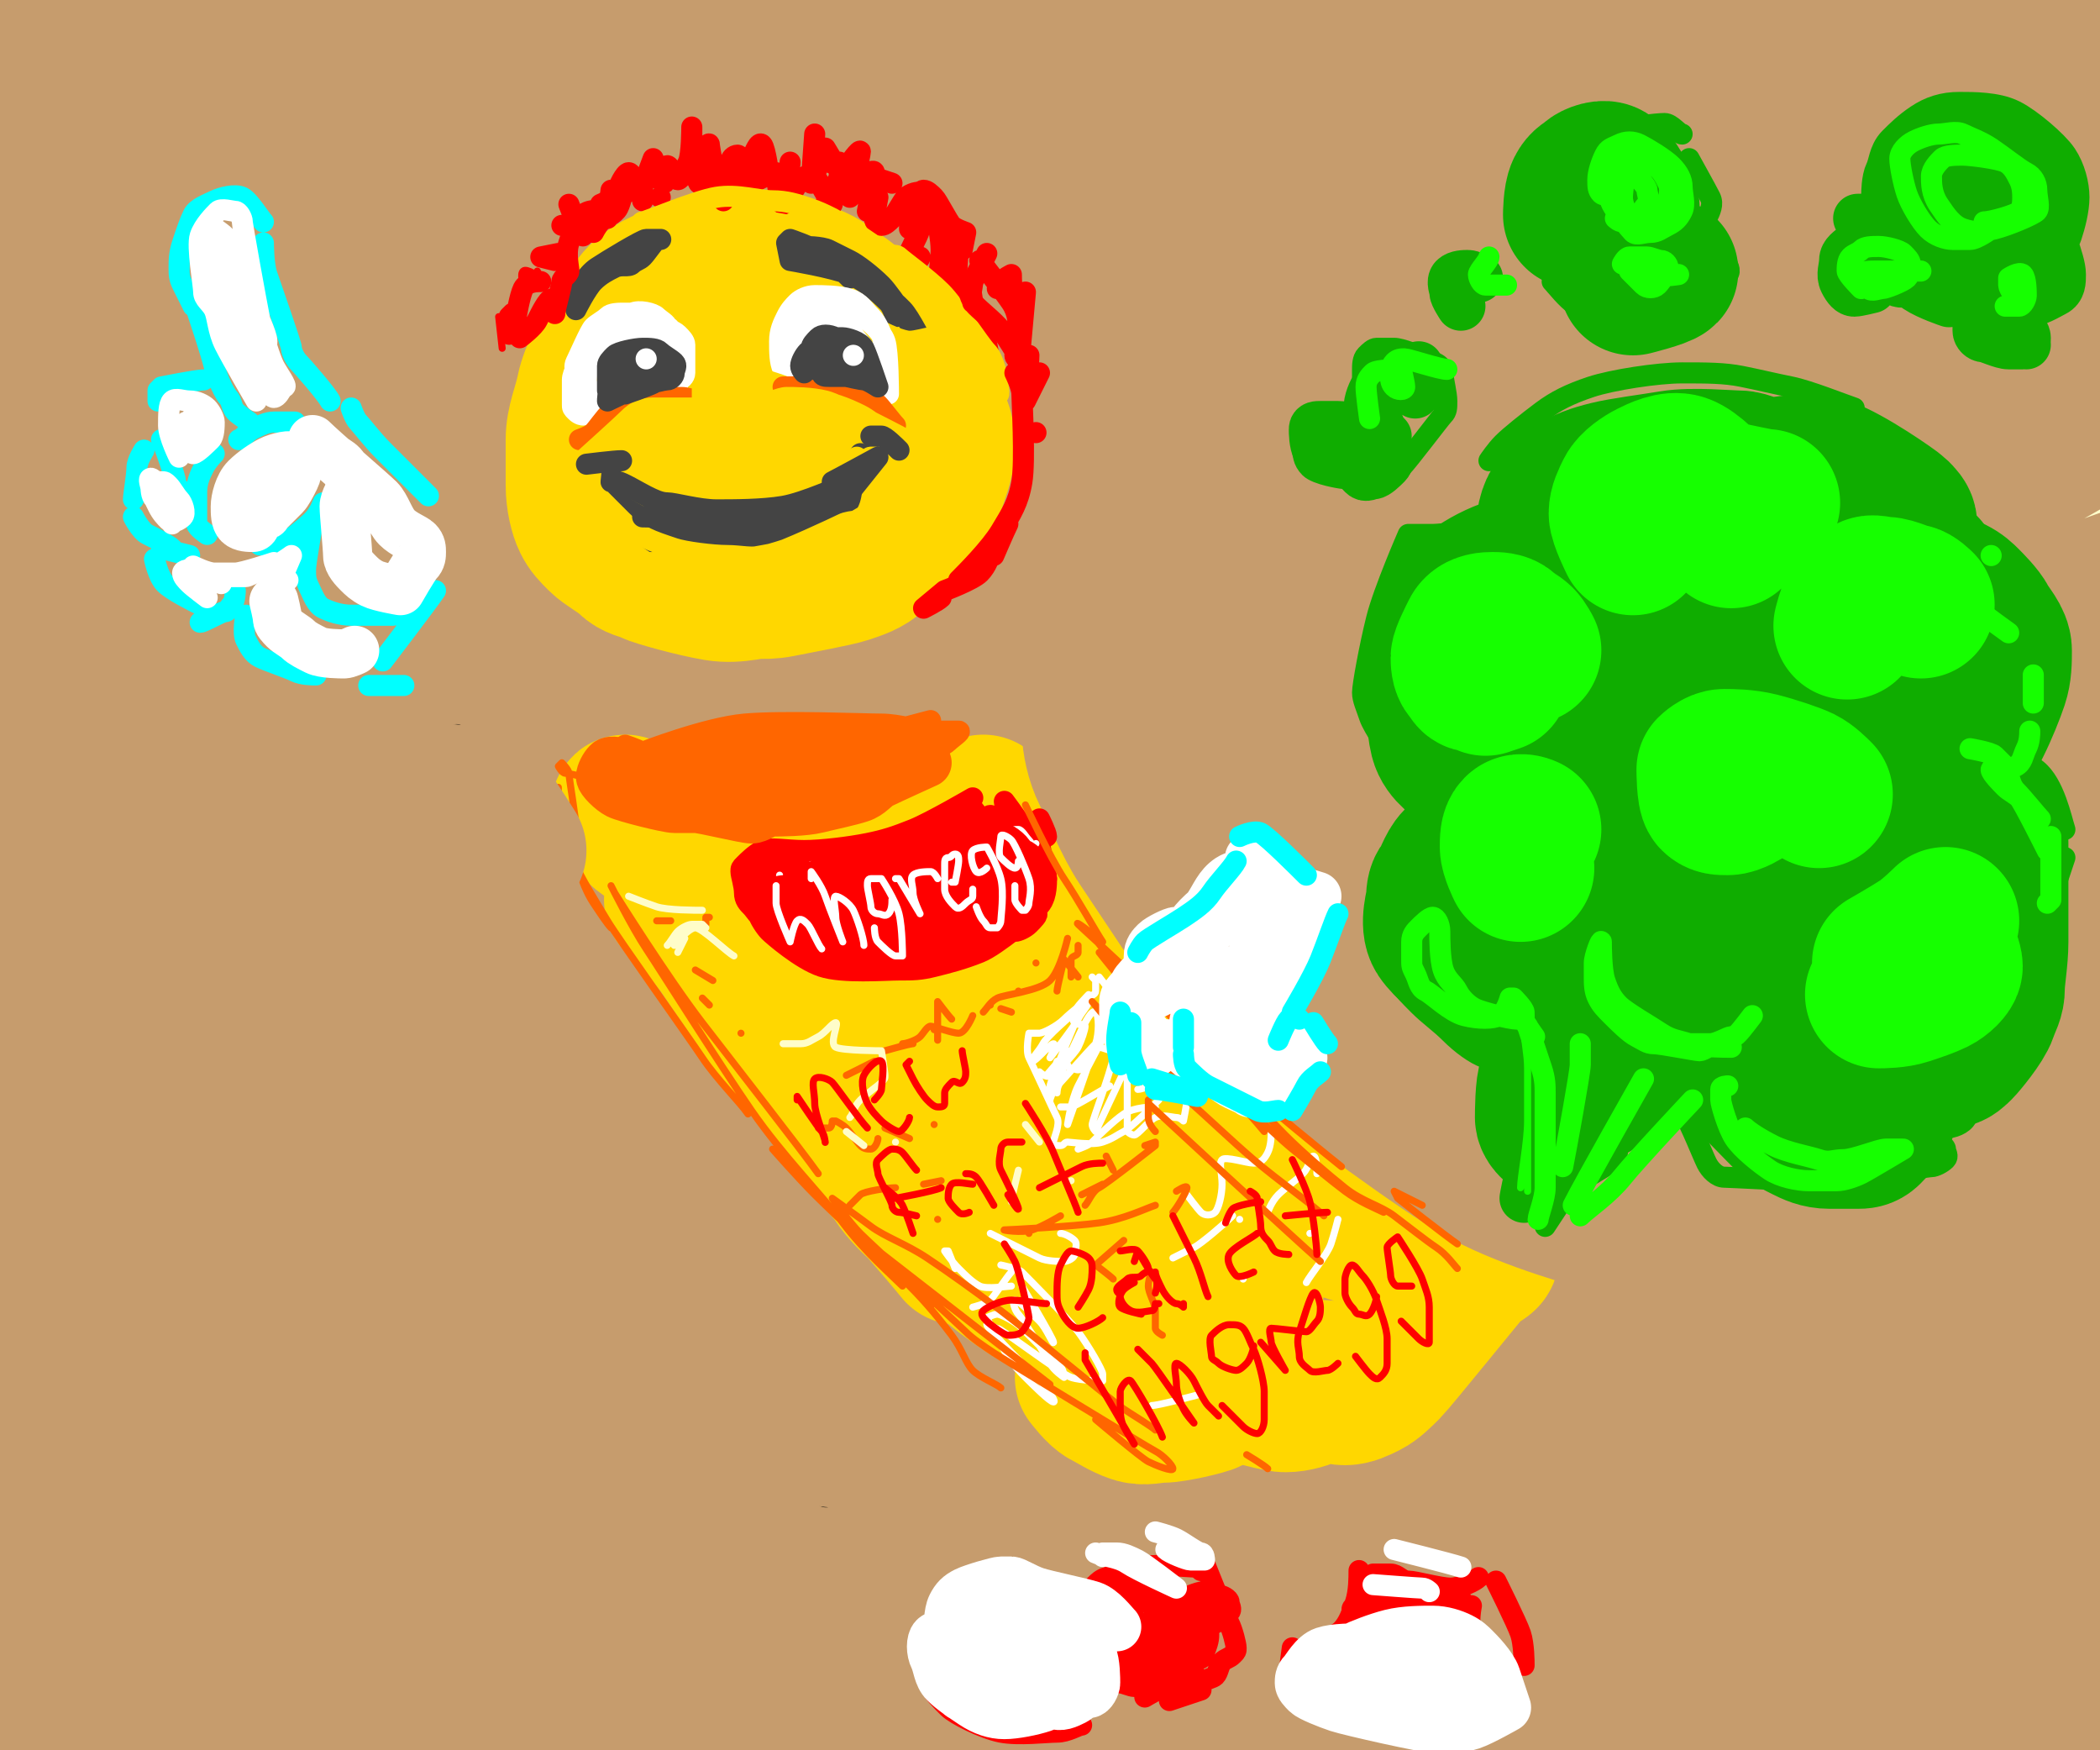 <!DOCTYPE svg PUBLIC "-//W3C//DTD SVG 1.1//EN" "http://www.w3.org/Graphics/SVG/1.1/DTD/svg11.dtd"><svg id="drawception" xmlns="http://www.w3.org/2000/svg" stroke-linejoin="round" stroke-linecap="round" data-time="0" width="600" height="500" viewBox="0 0 598 498"><rect width="100%" height="100%" fill="#fffdc9"/><path fill="none" stroke="#c69c6d" stroke-width="42" d="M263 300s-68 71 -68 71s41-46 61-66s37-36 60-56s50-43 77-64s54-40 84-61s97-64 97-64s-134 105 -193 152s-120 95 -160 128s-70 58 -98 83s-59 54 -72 66s-34 33 -34 33s50-49 79-77s59-58 97-91s83-73 130-109s97-73 150-107s162-95 169-99s26-9 26-9s-22 22 -36 33s-58 45 -85 65s-292 213 -337 246s-92 70 -128 98s-73 58 -90 72s-47 35 -47 35s-5-4 -4-5s24-30 40-48s45-50 77-81s68-68 116-105s176-129 232-165s113-65 146-82s87-40 87-40s8 6 8 6s-41 31 -62 45s-135 86 -196 125s-113 74 -167 111s-101 71 -155 111s-168 131 -168 131s3-14 7-18s41-47 69-77s73-78 122-123s111-99 171-145s129-94 189-132s169-95 169-95s0 11 -3 14s-44 39 -69 57s-138 96 -200 139s-115 78 -171 117s-106 76 -163 120s-179 147 -179 147s-3-9 -1-12s55-78 91-121s77-88 128-136s118-106 177-153s132-97 180-127s125-63 125-63s-11 19 -19 26s-48 38 -74 57s-144 102 -207 148s-115 84 -170 126s-114 90 -159 126s-96 79 -113 92s-49 35 -49 35s1-14 4-19s53-81 87-123s72-83 120-129s109-99 166-144s122-90 174-123s141-76 141-76s-5 17 -10 23s-46 43 -69 62s-172 131 -263 204s-277 227 -283 232s-25 12 -25 12s24-56 46-90s49-71 86-113s86-91 135-136s113-95 161-132s115-79 129-88s43-24 43-24s-47 31 -79 53s-72 51 -115 82s-96 72 -141 106s-89 71 -129 100s-109 75 -109 75s-8-9 -6-13s21-34 38-54s46-53 79-85s68-65 121-105s173-120 196-135s68-39 71-40s10-2 10-2s-206 141 -262 180s-129 91 -144 101s-46 28 -46 28s-3-7 -2-9s38-51 60-76s45-48 72-72s60-50 88-72s57-43 80-59s56-37 56-37s-36 25 -59 41s-52 38 -79 58s-197 153 -205 159s-30 19 -30 19s4-10 7-14s27-33 43-48s87-77 125-107s71-50 102-71s69-43 86-52s46-21 46-21s3 7 1 9s-48 42 -76 64s-59 46 -91 71s-68 56 -98 81s-59 51 -81 72s-53 52 -53 52s12-7 16-10s99-77 142-109s76-55 116-81s84-53 124-77s119-67 119-67s-156 87 -204 115s-70 41 -118 72s-163 108 -169 112s-21 12 -21 12s22-20 36-31s46-36 75-57s65-44 102-66s76-45 120-65s132-54 142-57s36 0 36 0s-5 20 -11 27s-33 33 -58 54s-61 48 -99 78s-150 115 -185 142s-81 62 -93 71s-36 26 -36 26s54-46 88-72s126-94 179-131s97-62 142-89s90-51 130-71s110-48 112-49s7 1 6 2s-35 23 -56 36s-73 44 -117 72s-88 55 -149 96s-186 130 -219 154s-79 61 -91 71s-35 29 -35 29s83-67 123-98s74-58 118-89s98-68 145-97s102-60 136-78s81-37 87-39s21-4 21-4s-49 36 -83 59s-76 47 -123 77s-104 67 -156 102s-102 70 -153 109s-141 117 -151 126s-32 30 -32 30s13-8 18-12s43-37 66-56s128-108 189-153s119-82 176-116s127-70 166-89s96-38 102-39s19 9 19 9s-54 49 -91 76s-83 55 -133 89s-111 75 -165 114s-110 82 -157 121s-125 113 -127 115s-3 10 -3 10s39-29 62-48s72-60 118-95s94-73 161-116s235-143 283-169s120-54 137-60s52-11 52-11s-18 23 -27 29s-292 190 -363 238s-130 91 -183 130s-109 84 -133 103s-64 51 -64 51s64-59 105-92s87-70 139-107s106-75 174-113s213-107 235-116s72-17 72-17s3 17 -1 22s-40 33 -68 53s-78 51 -125 83s-184 125 -240 165s-106 82 -136 107s-72 61 -76 64s-14 10 -14 10s57-57 96-91s86-72 140-111s123-85 183-122s132-75 178-98s111-47 117-49s20 10 20 10s-51 35 -85 56s-94 55 -149 89s-111 67 -179 113s-198 141 -226 161s-75 60 -79 63s-16 10 -16 10s25-33 41-51s58-68 96-102s181-154 243-199s130-81 164-99s95-37 95-37s16 13 16 13s-61 55 -101 84s-87 58 -136 92s-108 74 -159 112s-128 102 -145 116s-40 36 -48 43M435 319s-13 15 -20 22s-14 11 -22 19s-16 16 -27 27s-42 46 -42 46s11-8 16-12s34-30 57-48s55-43 80-60s49-31 69-42s54-25 54-25s-4 7 -7 9s-29 24 -43 34s-110 80 -155 112s-101 72 -114 80s-42 18 -42 18s-6-17 -3-24s19-38 35-57s71-72 100-98s54-42 77-59s51-34 61-40s30-14 30-14s-3 10 -6 13s-42 43 -69 70s-108 103 -127 121s-43 40 -55 51s-32 26 -32 26s2-17 6-24s27-42 47-67s49-56 75-80s53-46 79-63s78-39 78-39s12 10 12 10s-12 23 -22 36s-29 35 -49 57s-68 76 -86 95s-39 40 -49 49s-27 23 -27 23s-1-11 1-16s17-37 31-56s66-83 91-108s51-43 68-55s42-22 47-24s17 6 17 6s-13 35 -25 53s-28 35 -44 54s-35 41 -51 59s-34 39 -47 52s-33 30 -33 30s-8-11 -6-16s15-33 28-55s33-52 52-76s42-50 62-68s60-37 60-37s7 15 6 23s-9 33 -18 53s-21 44 -33 67s-23 45 -38 69s-45 70 -49 75s-18 13 -18 13s-4-21 -2-32s7-48 19-75s56-109 70-131s42-46 49-52s26-9 26-9s3 16 1 24s-10 33 -17 48s-64 140 -70 153s-18 35 -22 41s-12 15 -12 15s4-30 9-49s16-56 28-85s29-64 44-89s39-52 46-59s27-12 27-12s6 19 4 26s-36 138 -43 163s-14 50 -20 69s-15 40 -17 44s-7 12 -7 12s5-23 8-37s12-49 21-76s18-58 31-86s47-83 47-83s9 7 9 11s-5 33 -9 54s-11 51 -17 75s-11 46 -17 68s-19 57 -21 63s-9 17 -9 17s-4 1 -4 0s0-46 4-72s11-62 18-86s21-51 24-57s16-12 16-12s2 19 1 32s-3 32 -9 54s-19 62 -24 77s-11 27 -17 38s-12 21 -17 26s-17 9 -17 9s-15-19 -18-35s-2-39 1-60s11-48 19-68s21-39 30-51s24-24 28-26s14 4 14 4s-7 15 -14 24s-17 22 -28 34s-21 24 -36 39s-50 48 -64 60s-31 23 -39 28s-22 10 -22 10s-2-7 -1-9s13-17 22-25s46-39 68-56s42-30 63-44s46-31 63-41s39-21 42-23s12-2 12-2s-63 41 -90 58s-43 26 -74 44s-94 55 -113 65s-44 23 -52 27s-23 8 -23 8s0-8 2-10s18-19 29-27s58-45 85-64s51-32 75-47s53-31 71-40s42-20 45-21s11 1 11 1s-63 43 -95 64s-282 177 -282 177s-1-2 0-3s20-19 32-29s43-36 71-56s104-73 137-95s58-38 84-54s71-42 71-42s-25 6 -39 12s-44 18 -73 31s-64 29 -100 46s-69 32 -114 55s-129 69 -153 82s-57 32 -66 37s-27 12 -27 12s7-9 11-13s31-28 52-45s57-47 94-71s142-91 199-124s100-53 145-74s87-39 125-54s101-34 104-35s10 0 10 0s-31 16 -45 22s-155 67 -230 101s-167 78 -221 106s-93 51 -132 74s-75 49 -102 67s-58 40 -65 45s-23 11 -23 11s26-31 42-49s54-60 92-95s85-76 134-114s98-76 159-116s187-113 209-125s71-29 71-29s7 11 7 11s-31 28 -52 42s-75 46 -111 66s-358 201 -402 226s-100 60 -130 77s-78 42 -78 42s-16-12 -16-12s28-38 49-62s55-61 92-98s85-82 130-123s95-82 142-120s136-102 140-105s16-10 16-10s-25 20 -40 30s-57 38 -91 60s-122 78 -194 125s-221 146 -239 158s-56 33 -59 35s-12 1 -12 1s40-47 66-74s58-56 93-87s72-63 115-96s132-95 142-102s36-19 36-19s-5 10 -8 13s-33 29 -49 42s-129 97 -181 135s-115 82 -131 92s-46 27 -48 28s-9-2 -9-2s17-26 30-40s39-44 67-70s100-90 129-114s59-46 77-59s43-29 47-31s12-6 12-6s-26 25 -40 36s-107 80 -137 102s-51 37 -78 55s-79 52 -85 55s-20 9 -20 9s7-10 11-14s24-22 42-37s39-35 66-55s98-71 122-87s55-34 66-40s32-16 32-16s1 7 -1 8s-33 27 -52 41s-108 77 -130 92s-47 33 -60 41s-34 20 -34 20s-1-6 0-8s18-18 32-30s33-27 52-41s37-29 60-43s70-40 76-43s20-6 20-6s-1 10 -4 14s-15 21 -24 32s-43 48 -61 67s-32 34 -46 48s-29 32 -35 39s-14 19 -14 19s7 0 9-1s41-23 61-34s40-21 62-31s48-21 73-29s49-17 77-21s79-5 90-3s22 11 25 22s1 26 -4 42s-16 37 -30 58s-32 46 -52 70s-123 148 -128 154s-17 23 -17 23s9 1 12 0s54-24 83-38s57-30 89-45s71-34 103-46s69-24 88-28s51-3 51-3s9 21 9 21s-37 45 -59 66s-47 40 -72 59s-52 40 -77 56s-72 43 -72 43s-7-10 -7-10s13-23 24-36s34-34 54-51s46-35 67-49s46-28 60-34s39-9 39-9s-5 12 -10 18s-20 19 -33 31s-47 41 -62 53s-38 29 -38 29s3-4 5-6s15-14 24-21s20-15 28-19s21-7 21-7s2 2 2 3s-3 7 -6 11s-7 8 -12 12s-15 10 -15 10s1 1 1 1s5 0 8-2s8-6 13-10s19-17 19-17s-17 23 -21 28"></path><path fill="none" stroke="#ffd700" stroke-width="42" d="M173 117s-1-4 0-6s2-7 4-11s4-7 6-10s4-5 6-7s6-3 9-3s17-1 22 0s8 4 12 6s7 5 10 7s7 5 9 8s4 6 6 9s4 8 5 11s1 6 1 9s0 5 -1 8s-2 6 -3 8s-2 4 -4 6s-4 4 -6 6s-5 3 -8 4s-14 3 -19 4s-9 0 -12 0s-4-1 -7-2s-8-2 -13-6s-11-13 -14-16s-5-7 -6-9s-2-3 -2-6s-1-6 0-10s4-16 6-20s4-6 6-9s3-4 6-6s7-3 12-4s16-2 21-2s9 2 12 3s5 3 8 5s5 4 8 7s10 12 12 15s4 6 5 8s2 5 3 7s1 4 1 7s-2 8 -3 11s-3 5 -5 7s-4 4 -7 6s-21 11 -24 12s-6 2 -10 2s-9 2 -15 1s-17-4 -19-5s-4-1 -6-3s-6-4 -8-6s-3-3 -4-5s-2-6 -2-10s0-8 0-13s2-9 3-14s5-12 6-14s2-3 4-5s4-4 8-6s9-4 14-5s12-3 17-3s9 2 13 5s9 8 12 12s5 7 7 11s4 10 5 13s1 5 1 8s-2 11 -3 14s-2 4 -4 6s-5 4 -8 5s-8 3 -12 3s-8 0 -13-1s-13-6 -15-7s-4-3 -6-5s-2-3 -3-6s-2-6 -1-9s4-13 5-15s3-3 5-5s5-3 8-4s7-2 9 0s9 13 10 16s1 7 1 9s0 4 -1 5s-2 2 -3 3s-3 2 -5 2s-6-2 -9-4s-5-7 -6-8M199 243s-5-1 -8-2s-7-3 -9-5s-5-6 -4-6s9 4 13 6s12 3 14 4M199 237s2 0 3 0s9 4 14 5s12 1 19 1s32-1 36-2s10-4 12-5M280 230 l5 5M193 256s9 9 13 15s9 13 13 19s8 9 13 15s9 14 16 22s21 24 25 29M310 392s3 4 5 5s5 3 8 4s5 0 8 0s12-2 14-3M296 244s6 14 11 23s18 25 21 29s4 8 7 12s7 10 11 14s6 7 11 11s13 9 18 12s9 5 15 6s18 1 19 1s3-2 3-3M416 350s3 1 4 2s3 4 3 5s-3 2 -4 3s-22 27 -24 29s-4 4 -6 5s-4 2 -6 2s-4-1 -5-1M377 391s-1 4 -3 5s-5 2 -8 2s-16-4 -19-5M286 336s-7 0 -10-2s-7-4 -10-8s-6-10 -8-17s-4-26 -4-29s0-8 0-9s0-2 1-2s4 2 6 3s11 11 16 15s62 48 66 52s9 12 11 16s2 12 2 12s-11 5 -18 5s-14-1 -21-3s-15-3 -22-6s-15-7 -21-11s-12-8 -17-14s-9-18 -10-20s0-5 1-7s3-3 6-4s9-3 14-3s25 3 35 7s16 10 23 15s13 12 17 17s6 11 7 15s2 9 0 12s-7 7 -12 8s-12 2 -19 1s-15-5 -22-9s-15-10 -21-16s-13-13 -17-22s-8-25 -9-30s2-11 3-15s3-8 6-10s7-4 10-3s16 7 23 12s13 13 18 19s11 13 15 19s7 12 7 16s-4 11 -4 11s-8 2 -13 1s-13-4 -19-8s-12-8 -18-14s-11-12 -15-20s-9-24 -10-27s0-9 0-10s2-3 3-3s7-1 9 0s22 17 31 24s15 14 21 20s11 12 13 15s5 9 5 9s-5 3 -7 3s-5 1 -7 0s-22-8 -31-12s-14-9 -20-14s-12-9 -18-16s-14-22 -15-25s-2-10 -2-10s4 1 5 2s28 23 29 24s3 3 3 4s-1 2 -2 2s-6 0 -9-2s-14-12 -16-14s-3-7 -3-7s5 6 6 7"></path><path fill="none" stroke="#c69c6d" stroke-width="42" d="M313 199s-1 1 -1 2s0 4 0 7s1 8 3 12s6 14 10 20s10 15 12 18s5 4 7 7s8 11 12 16s8 9 11 12s7 7 10 9s33 25 46 32s32 12 35 13s8 2 10 2s7 0 6 0s-13-2 -18-3s-8-3 -12-5s-10-4 -14-7s-11-7 -12-8s-2-2 -3-3s0-2 0-3"></path><path fill="none" stroke="#ffd700" stroke-width="42" d="M185 233s14 6 23 8s23 2 30 2s13-2 18-4s11-4 13-5s5-3 5-3s-3 3 -5 5s-6 4 -9 5s-26 5 -29 6s-7 0 -10 0s-7 2 -8 2"></path><path fill="none" stroke="#f00" stroke-width="6" d="M277 227 l0.01 0.01M277 227s-12 7 -17 9s-8 3 -13 4s-13 2 -18 2s-10-1 -12 0s-4 3 -5 4s-1 1 -1 2s1 4 1 6s1 3 2 4s2 3 4 4s5 4 8 5s13 3 18 3s8 1 13 0s14-2 19-3s12-5 12-5s0-2 0-3M217 258s-1-9 -1-9s4 10 4 10s-3-6 -3-7s0-3 1-3s2 3 3 5s3 9 3 9s-3-8 -3-10s-1-5 0-5s3 5 4 7s2 7 2 7s-2-3 -3-6s-2-9 -2-9s6 15 6 15s-5-4 -6-7s-1-8 -1-8s8 10 10 12s4 7 4 7s-3-2 -4-3s-6-14 -6-14s12 19 12 19s-4-5 -5-7s-2-4 -3-7s-2-9 -2-9s4 4 6 6s3 3 4 6s4 10 4 10s-8-11 -9-13s-2-4 -2-5s0-3 0-3s4 5 7 8s10 15 10 15s-2-1 -2-2s-12-25 -12-25s4 4 5 6s11 18 12 19s3 4 3 3s-13-25 -13-25s18 23 18 23s-13-22 -13-22s15 19 15 19s-11-17 -11-17s12 16 12 16s-8-15 -9-16s-1-6 0-5s6 8 8 11s5 9 5 9s-8-12 -9-14s-3-8 -2-7s15 21 15 21s-3-5 -5-8s-5-14 -5-14s7 9 9 12s5 9 5 9s-4-5 -6-9s-4-15 -4-15s5 7 7 11s5 14 5 14s-9-25 -9-25s13 23 13 23s-3-9 -4-13s-2-12 -2-12s3 4 4 7s5 18 5 18s-3-7 -4-12s-3-17 -3-17s5 10 7 15s5 18 5 18s-4-10 -6-16s-4-19 -4-19s4 5 6 8s4 10 5 12s1 6 1 5s-7-17 -7-18s-1-5 0-5s3 5 5 9s7 19 7 19s-5-17 -6-21s-2-11 -2-11s3 4 5 7s7 15 7 15s-2-9 -2-11s0-6 0-6s2 4 2 5M288 259s6-3 7-3s2-2 2-2M217 246s-1 0 -1 0s-1 1 -1 2s0 5 0 7s1 3 2 5s3 5 5 7s4 3 6 4s3 1 5 1s15 0 17 0s4-1 7-1s7 2 10 1s21-7 22-7s3-1 4-2s3-3 2-3s-11 9 -16 11s-9 3 -13 4s-6 1 -10 1s-16 1 -22-1s-14-9 -15-10s-3-4 -3-5s1-3 2-3s11 1 16 0s12-2 17-3s8-2 11-4s9-5 10-5s1-1 2-2s3-1 4-1s4 1 3 1s-9-2 -11-3"></path><path fill="none" stroke="#fff" stroke-width="2" d="M222 250 l0.01 0.01M222 250s0-1 0-1s0 6 1 8s3 6 3 7s0 5 0 4s0-7 0-9s2-4 2-4s2 0 2 1s4 8 5 10M231 246s2 0 2 1s3 7 4 10s1 7 1 7s1-6 1-8s2-4 2-4s2 0 2 1s1 2 2 4s2 6 2 7M252 260s0 2 1 3s2 2 3 3s3 2 3 1s0-11 0-13s-2-5 -3-6s-2-3 -3-3s-2 0 -3 1s-2 4 -1 6s4 4 5 4s2 0 3 0s1-2 1-2M260 250s2 1 3 2s4 8 4 8s-3-6 -3-8s-1-4 0-5s5 2 6 2M276 252s1 0 1 0s1-1 1-2s1-4 1-5s0-2 -1-2s-2 1 -3 2s-1 4 -1 6s2 6 3 7s3 1 4 1s1-2 1-2M287 256s3 5 3 5s2 0 2-1s1-4 0-7s-2-7 -3-9s-2-3 -3-4s-2-1 -3 0s-1 3 -1 4s0 2 1 2s2 1 3 1s3-2 4-3M292 248s5 7 5 7s1-2 1-3s0-4 -1-6s-3-6 -4-7s-2-3 -3-3s-3 0 -3 1s1 2 2 3s3 2 4 2s2-2 2-2"></path><path fill="none" stroke="#ff6600" stroke-width="2" d="M267 296s0-11 0-11s3 4 4 5M282 286 l0.01 0.01M290 282 l0.01 0.01M295 274 l0.01 0.01M303 273 l4 5M303 273s-2 8 -2 9M288 288 l0.01 0.01M288 288 l-3-1M266 293 l0.01 0.01M305 278s0-4 0-5s2-1 2-2s0-2 0-2M304 267s-2 9 -5 12s-13 4 -15 5s-3 3 -4 4M277 289s-2 5 -4 5s-7-2 -8-2s-2 2 -3 3s-4 2 -5 2M233 321s2 0 3 0s1-2 1-2s1 0 1 0s2 1 3 2s3 4 4 5s2 1 3 1s2-2 2-3M252 321 l7 3M266 320 l0.01 0.01M242 343s2-2 3-3s8-2 10-2M263 337 l5-1"></path><path fill="none" stroke="#fff" stroke-width="2" d="M311 278s1 1 1 1s0 2 0 3s-1 1 -2 2s-5 4 -7 6s-6 4 -7 4s-2 0 -3 0M293 294s-1 5 0 7s7 15 8 17s-1 6 -1 7s1 1 2 1s1-1 2-1s7 1 10 0s4-2 6-3s8-7 10-9M296 305s2 2 3 1s2-4 2-4s1 0 2 0s1 2 2 2s2 1 3 0s1-3 2-4s2-2 3-2s5 2 6 1s2-3 2-4M302 315s2 0 3 0s9-5 11-6M307 327s3-1 4-2s6-6 9-8s8-2 9-2M308 293 l0.01 0.01M317 288s-2 6 -5 9s-9 10 -10 11s-1 3 -1 3M304 299s-6 7 -6 7s2 0 2 0s6-6 7-8s2-5 2-6s-2 0 -3-1s0-2 0-3s4-5 4-5s0 1 0 2s-2 3 -3 5s-8 11 -8 11s2-4 1-4s-5 5 -6 5s2-3 3-5s8-8 8-8s2 0 2 0s-8 19 -8 20s0 5 0 4s8-18 9-20s3-6 4-5s1 6 0 9s-8 23 -8 23s1-7 3-11s11-21 11-21s0 8 -1 13s-6 18 -6 19s1 2 1 2s8-17 8-17s1 1 1 2s0 15 0 15s1 1 2 1s4-4 6-5s5 0 6 0s2 1 2 1s1-5 1-6M337 305s-3-1 -4-2s-1-5 -2-7s-3-4 -3-4s2 3 2 3s0-2 0-3s-1-3 -2-4s-4-5 -5-5s0 3 0 3M313 278s19 24 19 25s2 2 2 2s0-2 0-3s-5-9 -5-9s13 15 13 15s-15-5 -15-5s-1 1 -1 1s2 3 2 4s-3 2 -4 2M277 372s4-1 5-2s5-7 6-8M285 360s5 1 6 2s13 13 16 17s7 11 7 12s0 2 0 2s-6 0 -9-1s-20-14 -21-14s-3-2 -3-1s13 14 15 16s5 6 4 6s-6-5 -8-7s-3-3 -5-6s-6-11 -6-11s2-1 3-1s5 2 7 4s10 10 11 11s1 3 1 3s-3-2 -4-4s-8-13 -9-14s-2-4 -1-4s5 4 7 6s4 7 4 6s-9-16 -9-16s4 8 5 10"></path><path fill="none" stroke="#ff6600" stroke-width="2" d="M191 211s35 0 36 0s3-1 5-1s7 2 10 2s4-1 7-1s10 2 10 2s2 3 1 3s-27 6 -29 6s-5 0 -8 0s-7 2 -10 2s-7-2 -10-2s-8 0 -10 0s-5-2 -5-3s4-2 5-2s3 0 3 0"></path><path fill="none" stroke="#ff6600" stroke-width="6" d="M178 212s3 1 5 2s4 4 7 5s27 6 31 6s8-1 12-2s28-7 30-8s6-3 7-4s4-3 3-3s-5 0 -8 0s-9-2 -14-2s-28-1 -39 0s-29 8 -29 8s8 2 12 2s22 0 26 0s7 1 11 1s7 0 11-1s7-1 11-3s11-8 11-8s-30 8 -35 9s-10 2 -14 2s-8 0 -11 0s-7-2 -7-2s0-2 1-2s4-2 7-2s7-1 11-1s17-1 22 0s13 4 13 4s-2 3 -3 3s-17 2 -22 3s-7 1 -12 1s-16-1 -16-1s0-3 1-3s12 0 19 1s21 4 21 4s1 3 0 3s-19-1 -23-1s-8-2 -10-2s-3-1 -4-2s-5-4 -4-4s8 1 10 1s4 1 5 2s0 4 -1 4s-8-1 -11-1s-5-1 -7-2s-5-4 -6-4s-2-2 -1-2s20 4 20 4s-5 1 -8 1s-7 0 -9-1s-5-3 -5-3s1-1 2-1s14 0 16 0s4 1 5 1"></path><path fill="none" stroke="#ff6600" stroke-width="14" d="M177 217s-3-1 -4 0s-2 3 -2 4s3 4 5 5s14 4 16 4s4 0 6 0s14 3 16 3s4-2 6-2s9 0 13-1s9-2 12-3s4-3 6-4s13-6 13-6s-2-1 -3-1s-3 2 -6 3s-6 2 -10 3s-12 0 -18 1s-12 4 -19 5s-20 0 -22 0s-5-1 -6-2s-1-3 -1-4s1-2 2-2s8-3 12-3s27 0 32 0"></path><path fill="none" stroke="#f00" stroke-width="14" d="M235 266s-4-1 -5-1s-2-1 -2-2s-1-6 0-7s3-2 4-2s9-2 12-1s9 6 9 6s-1 3 -2 3s-11 2 -16 2s-11-3 -11-3s-2-5 -1-5s42-4 42-4s-3 2 -4 3s-20 6 -22 7s-5 0 -7 0s-4-1 -5-2s0-4 1-6s5-2 8-3s8-2 13-2s20 2 20 2s1 2 1 3s0 2 -1 2s-8 3 -11 3s-5 0 -8 0s-10-2 -10-2s0-2 1-3s7-3 11-5s20-6 21-6s3 0 4 0s2 1 2 2s-1 3 -3 5s-4 3 -6 5s-5 4 -7 5s-5 2 -7 2s-5-1 -6-2s-1-3 0-5s3-4 5-6s9-6 12-7s5-2 8-2s6-1 8 0s4 2 5 4s1 4 1 6s-1 4 -2 5s-6 5 -10 6s-7 3 -11 3s-11 0 -12 0s-3-2 -2-2s19-11 21-12s5-2 7-2s6 0 7 0s1 2 1 3s-1 3 -2 4s-3 3 -5 4s-7 4 -11 5s-13 1 -13 1s-2-3 -2-4s1-3 2-4s7-4 10-6s5-3 8-3s13 0 15 0s3 4 3 5s-1 3 -2 4s-3 3 -5 4s-11 3 -11 3s-3-2 -4-4s0-4 0-6s2-4 3-5s3-2 5-3s7-1 9-1s3 1 4 2s2 2 2 3s0 4 -1 5s-5 4 -7 5s-4 1 -6 0s-3-2 -5-3s-3-2 -4-4s-1-7 -2-7s-4 4 -6 5s-4 3 -6 3s-23 4 -24 4s-3 3 -4 3"></path><path fill="none" stroke="#fff" stroke-width="2" d="M221 252s0 3 0 5s4 11 4 11s1-5 2-6s2 0 3 1s3 6 4 7M231 250s0-2 0-2s3 4 4 7s5 13 5 13s-2-5 -2-7s-1-6 0-6s4 2 5 4s3 8 3 10M249 264s0 3 1 4s4 4 5 4s2 0 2 0s0-8 -1-12s-5-10 -5-10s-2 0 -3 0s-1 1 -1 2s1 5 1 6s1 2 2 2s2 1 3 0s1-3 1-4M255 250s1 0 1 0s6 10 6 10s-2-4 -2-6s-1-4 0-5s4-1 5-1s2 2 2 2M271 251s1 0 1 0s1-5 1-6s0-2 -1-2s-1 1 -2 1s-1 1 -1 2s0 5 0 7s2 4 3 5s2 0 3-1s2-1 2-2s0-2 0-2M278 258s1 3 2 4s1 2 2 2s2 0 2 0s1-1 1-2s1-8 0-12s-4-9 -4-9s-3 0 -4 1s0 5 1 6s3-1 3-1M289 252s0 3 0 4s2 3 2 3s1 0 1 0s1-1 1-2s1-4 0-7s-4-10 -5-11s-3-2 -3-1s-1 5 0 6s3 3 4 3s1-2 1-2M338 340s3 4 4 5s3 1 4 0s2-5 2-8s-1-6 0-7s7 1 9 1s3-1 4-3s1-5 1-6M334 358s4-2 6-3s9-7 11-9M353 347 l0.01 0.01M361 345s1-3 3-5s5-4 7-6s2-5 3-5s1 4 1 5M354 364 l0.01 0.01M373 351 l0.01 0.01M381 347 l0.01 0.01M381 347s-1 4 -2 7s-6 9 -7 11M341 397 l0.01 0.01M341 397s-11 3 -13 3M272 361s-2-5 -2-5s-1 0 -1 0s2 3 4 5s4 4 6 5s8 0 9 0M282 351s12 6 14 7s6 1 7 1s3-1 3-2s1-3 0-4s-3-2 -4-2"></path><path fill="none" stroke="#ff6600" stroke-width="2" d="M292 229s7 15 11 21s9 15 11 18M313 271s11 14 19 22s31 30 36 34s11 9 15 12s9 5 11 6M318 275s-7-9 -8-10s-4-3 -3-2s11 10 16 15s38 40 43 45s12 11 17 15s10 5 14 8s9 7 12 9s5 5 6 6M338 310s-19-16 -21-18s-6-7 -6-7s18 20 26 27s13 12 20 18s17 13 20 16M329 322s-2-2 -2-4s0-5 0-5s0 1 0 1s41 38 49 45M334 293s22 24 26 29M335 296s-13-17 -14-18s-2-4 -2-4s3 4 4 5s18 18 28 27s26 22 31 26M405 343s-8-4 -8-4s1 2 1 2s14 11 17 13M166 221s-4-1 -5-1s-2-2 -2-2s1-1 1-1s2 2 2 3s2 13 2 15M159 224s0 3 0 5s3 12 5 17s3 8 5 11s4 6 5 7M161 238s2 5 3 8s6 11 9 16s23 33 27 39s11 13 13 16M175 254s15 24 25 37s28 36 33 43M174 252s6 12 10 18s21 33 30 46s20 24 26 32s14 15 17 18M220 327s7 8 12 13s22 21 27 26s9 10 12 14s4 8 6 10s7 4 8 5M265 372s-20-20 -20-20s45 35 54 42M312 404s13 11 15 12s7 3 7 2s-3-4 -5-5s-43-26 -46-28s-6-4 -8-6s-27-25 -30-28s-8-10 -8-10s7 5 11 8s10 5 16 9s13 9 21 15s32 26 35 28s8 5 9 6M355 414s5 3 6 4M267 347 l0.01 0.01M293 351 l0.01 0.01M308 340 l6-3M315 329 l2 4M326 326s3-1 3-1s0 1 0 1s-14 11 -16 12s-3 4 -4 5M302 346s-5 3 -8 4s-9 0 -8 0s20-1 27-2s13-4 16-5M335 339s3-2 3-1s-3 6 -4 7M320 353s-8 7 -8 7s4 3 5 4M328 362s-1 2 -1 4s2 5 2 7s0 4 0 5s2 2 2 2M252 299s7-2 8-2M249 302 l-8 4M211 294 l0.01 0.01M202 286 l-2-2M203 279 l-5-3M187 262 l4 0M201 263 l0.01 0.01M201 263s0-2 0-2s1 0 1 0"></path><path fill="none" stroke="#fffdc9" stroke-width="2" d="M179 255s5 2 8 3s11 1 13 1M195 264s6 0 6 0s-1-1 -1-1s-2 0 -3 0s-3 1 -4 2s-2 3 -3 4M193 271s2-4 2-4s-3 2 -3 2s4-5 6-5s9 7 11 8M223 297s3 0 5 0s3-1 5-2s4-4 5-4s-2 6 0 7s13 1 13 1s1 6 1 7s0 1 -1 2s-4 3 -6 5s-2 4 -3 5M241 322 l5 4M255 325 l0.01 0.01M292 320 l4 5M290 333s-2 8 -2 9M305 336 l0.01 0.01"></path><path fill="none" stroke="#f00" stroke-width="2" d="M143 99s-1-9 -1-9s3 4 4 4s2 0 2 0s-2-4 -2-6s3-4 3-6s-1-4 0-5s5 2 5 2s-1-2 -1-2"></path><path fill="none" stroke="#f00" stroke-width="6" d="M145 95s0-5 0-5s1-1 1-1s1 1 1 1s1-6 2-8s4-2 5-2M154 73 l4 1M154 73 l5-1M160 64 l0.01 0.01M162 58s3 8 4 9M169 66s1-2 2-3s4-2 5-4s1-4 2-5s2-2 3-2s2 1 2 2s0 3 0 3M188 56 l0.01 0.01M198 50s1 2 1 2s1-2 1-2M205 49s0 7 0 7s1 1 1 1s2-3 2-4M212 53 l6-3M223 54s-1 4 0 4s4-6 5-7s3-2 4-1s4 7 5 8M281 99s-2 4 -2 3s0-12 0-13s-3-1 -3-2s1-6 1-7s-3 4 -3 4s-1-1 -1-1s-1 1 -1 1s1-14 1-17M173 62s1-8 1-8s2 3 2 3s0-2 0-3s2-5 3-5s1 2 2 3s2 1 2 1s3-8 3-8s2 7 3 7s0-5 1-5s2 4 3 4s2-3 3-5s1-10 1-10s0 4 0 6s2 7 2 7s1-4 1-5s2-4 2-3s2 11 2 12s3 3 3 2s1-8 1-9s1-2 2-2s2 3 2 5s0 6 0 5s1-7 2-9s2-5 3-4s2 9 2 9s2-1 2-1s1 8 1 8s3-9 3-11M232 38s-1 14 -1 14s4-10 4-10s3 5 3 5s1-1 1-1s0 3 0 4s-4 8 -4 8s3-6 5-9s5-7 5-6s-3 13 -3 13s3-5 4-6s3-2 3-1s-2 11 -2 11s3-4 3-4s-1 5 -1 6s1 2 2 2s2-1 3-2s3-5 4-6s4-2 4-1s1 7 0 10s-3 6 -3 7s0 4 0 4s3-2 3-3M267 63s1 5 1 8s-1 10 -1 10s2-1 2-2s3-7 3-7s0 8 0 9s0 2 1 3s6 7 7 10s2 9 2 11"></path><path fill="none" stroke="#ffd700" stroke-width="6" d="M156 105s3-7 4-10s2-4 4-6s5-3 7-5s6-8 7-9s4-1 5-2s2-3 4-4s8-4 13-5s16-1 18-1s6 1 7 1s3 2 3 2s-4 1 -5 1M183 66s-1-3 0-3s15-6 21-7s12 1 16 1s7 1 10 2s5 2 7 3s14 9 15 10s3 0 4 1s8 6 12 10s11 15 13 17s3 7 3 8s1 5 0 4s-15-21 -23-28s-20-13 -24-15s-8-3 -12-3s-25 0 -28 0s-8 1 -8 1s17-2 23-2s11 1 15 2s9 2 12 4s7 3 9 6s3 11 4 13"></path><path fill="none" stroke="#f00" stroke-width="6" d="M289 106s2 4 2 6s1 19 0 25s-3 9 -6 14s-10 12 -12 14M269 168s-6 5 -6 5s4-2 5-3M269 168s8-3 10-5s3-5 3-6M283 158s3-7 4-9M295 123 l0.01 0.01M296 106s-4 8 -4 8s1-11 1-13M290 105s2-22 2-22s-2 4 -3 3s-1-8 -1-8s-2 1 -3 2s-1 2 -1 2M281 72s-3 6 -4 8s0 5 0 6M275 66 l-1 5M275 66s-3-1 -4-2s-4-7 -5-8s-2-2 -3-2s-2 3 -3 5s-1 5 -1 6M258 58 l0.01 0.01M254 52s-15-5 -18-6M279 74s7 9 9 12s2 6 2 8s-1 6 -1 7s2 2 2 2s-3-5 -5-8s-6-6 -8-8s-2-5 -3-6"></path><path fill="none" stroke="#444" stroke-width="6" d="M229 70s5 0 7 1s4 2 6 3s6 4 9 7s12 17 12 17s-4-8 -6-10s-3-3 -5-4s-6-5 -10-7s-10-4 -12-5M164 87s-1-3 0-4s3-5 6-7s13-8 14-8s5 0 4 0s-8 3 -11 5s-7 6 -9 8s-4 7 -4 7s3-6 5-8s4-3 6-4s4 0 5-1s2-1 3-2s3-4 4-5M255 90s-1-3 -2-4s-6-6 -11-8s-17-4 -17-4s-1-5 -1-5s1-1 1-1s6 2 9 4s7 6 8 7"></path><path fill="none" stroke="#ffd700" stroke-width="6" d="M233 84s5 0 7 1s6 6 9 8s8 4 10 4s5-1 6-1M269 99s-7 6 -7 6s0-6 0-7s2-1 2-1"></path><path fill="none" stroke="#fff" stroke-width="6" d="M193 109s0 2 -1 2s-5 1 -7 2s-5 4 -7 5s-6 3 -7 3M166 118s-1 0 -2-1s-1-1 -1-2s0-5 0-7s2-5 3-7s2-3 3-4s2-2 4-3s5-2 6-2s2 0 3 0s3 1 4 2s3 2 4 3s2 3 2 4s1 2 0 3s-13 11 -15 12s-7 0 -8 0s-2-2 -3-3s-1-3 -1-5s2-6 4-9s3-6 6-7s8-1 10-1s4 2 5 2s1 1 1 2s0 5 -1 8s-5 9 -8 11s-10 4 -11 4s-2 0 -3-1s-2-2 -3-4s-2-4 -1-7s2-7 5-10s9-6 11-7s6 0 7 1s3 2 3 3s0 2 0 3s0 3 -1 4s-2 3 -3 4s-2 2 -4 3s-4 3 -7 4s-7 0 -8 0s-2-1 -2-2s-2-4 -1-6s4-9 5-10s3-2 4-3s3-1 5-1s5 0 6 1s1 3 1 4s1 7 -1 10s-9 6 -10 7s-3 1 -4 1s-2-1 -3-2s-1-2 -1-3s1-5 2-7s3-3 4-4s4-2 5-2s3-1 4 0s2 3 3 4s1 3 1 4s-1 4 -2 5s-3 3 -4 4s-2 2 -4 2s-4 1 -5 0s-3-2 -3-3s0-8 1-10s4-2 6-3s4 0 5 0s2 1 2 2s0 6 -1 8s-5 4 -6 3s0-6 0-7s1-2 2-2s2 0 3 0s2 2 2 3s0 6 0 5s-1-9 -1-9s3-1 3 0s1 6 1 6s-1 1 -1 1s-1-9 -1-9s5 3 5 3s0 2 0 2s-2 0 -2-1s-3-4 -3-6s1-3 1-4s1-1 2-1s2 0 3 1s4 2 5 3s2 2 2 3s0 7 0 8s-1 2 -2 2s-12 6 -14 6s-4 0 -5 0s-2 0 -2-1s0-2 0-2M248 115s-18-6 -19-6s-2-2 -2-2M223 104s0-3 0-5s1-4 2-5s1-1 2-2s2-2 3-2s6-2 8-2s4 1 5 1s2 0 3 1s5 4 6 7s1 15 1 15s-10 0 -12 0s-3-1 -5-1s-6-1 -8-2s-4-2 -5-4s-1-5 -1-8s1-5 2-7s2-3 3-4s3-2 5-2s7 0 10 1s4 3 6 5s3 5 4 8s0 7 0 9s0 5 -2 6s-10 4 -11 4s-2-1 -3-2s-4-5 -6-8s-3-4 -4-7s-2-9 -2-9s2-2 4-2s5 0 7 1s4 1 6 3s9 11 9 11s-2 4 -5 5s-8 2 -11 1s-5-2 -7-5s-4-10 -4-10s1-2 2-2s6 0 9 0s5 2 7 3s5 3 6 4s2 3 3 4s1 3 1 4s-1 2 -2 2s-3 0 -4 0s-4-1 -6-3s-11-13 -11-13s7 1 10 2s4 3 6 4s3 4 4 5s1 2 1 3s-1 2 -2 2s-3 1 -5 0s-5-3 -7-5s-3-4 -4-5s-1-2 -1-3s2 0 3 0s9 5 10 6s1 2 1 3s0 2 -1 2s-2 0 -3-1s-2-2 -3-4s-2-6 -1-6s6 4 7 5"></path><path fill="none" stroke="#ffd700" stroke-width="6" d="M167 129s15-10 18-12s7-1 10-1s7-2 6-2s-11 3 -16 6s-13 10 -13 10s3-2 3-3M214 107s8 2 12 4s6 4 11 6s17 6 17 6s-4 1 -5 1s-24-9 -25-10s-5-1 -5-1s5 0 8 0s8 1 13 3s15 6 16 7s3 3 3 4"></path><path fill="none" stroke="#ff6600" stroke-width="6" d="M165 125s3-1 4-2s3-4 5-6s6-2 9-3s8-1 11-1s6 2 7 2M223 110s4 0 6 0s16 3 17 3s3 1 4 2s4 5 5 6"></path><path fill="none" stroke="#ffd700" stroke-width="6" d="M167 130s10-9 12-11s4-3 7-3s10 0 13 0s8 2 7 2s-9-2 -11-2s-6 0 -6 0s1 1 1 1s19 1 19 1s1-3 1-4s0-2 -1-2s-4 3 -5 3s0-4 0-4s0 2 0 2s-1 0 -1 0s1-6 0-6s-3 8 -3 8s0-5 0-5s2 4 2 5M218 115s4-2 6-2s7 0 11 1s19 9 21 10s4 5 4 5s-3-1 -4-2s-7-7 -11-9s-9-4 -13-4s-7 1 -9 1"></path><path fill="none" stroke="#444" stroke-width="6" d="M173 111s0-6 0-7s1-2 2-3s6-2 8-2s4 0 5 1s3 2 4 3s0 2 0 3s-1 2 -2 2s-5 1 -8 2s-9 4 -9 4s0-3 1-5s2-4 4-5s5-2 6-2s3 0 3 1s1 5 -1 6s-8 3 -8 3s-1-3 -1-4s0-2 1-2s4-3 5-3s2 3 2 3M229 106s-1-1 -1-2s1-3 2-4s4-1 5-2s1-2 2-2s2 0 3 0s5 1 6 3s4 11 4 11s-3-2 -4-2s-14-3 -14-3s-1-5 -1-6s1-2 2-3s3-1 5 0s5 4 6 5s1 3 1 4s-1 2 -2 2s-6 0 -7 0s-2 0 -2-1s-2-5 -2-6s2-1 3-2s2-1 3-1s4 2 5 3s2 4 1 5s-3 0 -4 0s-2-1 -2-2s0-2 0-3s1 0 2 0s3 3 3 3M177 135s1 1 1 1s-2 0 -2 1s2 3 3 4s10 5 14 6s7 3 12 3s15 1 19 0s6-2 9-5s11-14 11-14s-1 5 -2 7s-3 5 -4 6s-2 1 -3 2s-2 4 -4 5s-6 3 -8 4s-4 1 -6 1s-7 0 -11 0s-12-2 -15-2s-5-1 -7-2s-3-2 -5-4s-5-8 -5-8s3-1 4 0s12 8 14 9s6 2 7 3s3 1 4 1s11 1 16 0s10-3 12-4s4-3 5-4s2-2 3-4s4-9 4-9s0 7 -1 10s-6 9 -7 10s-2 2 -4 3s-6 3 -10 4s-15 1 -18 1s-7-3 -8-3s-2 0 -3 0s-7-3 -10-6s-7-11 -7-11s9 4 10 5s3 3 3 4s-2 1 -3 1s-2-1 -3-2s-5-5 -4-5s12 8 13 9s2 3 2 3"></path><path fill="none" stroke="#ffd700" stroke-width="6" d="M174 132s0 2 1 3s7 5 11 7s7 2 11 3s11 1 14 1s5-1 8-2s6-2 10-5s13-10 13-10s-10 6 -12 7s-3 0 -5 1s-3 3 -6 3s-11 0 -12 0s-3 1 -4 1s-18-3 -20-4s-7-4 -6-4s15 0 16 0s5 1 4 1s-5 0 -8 0s-7-2 -8-2s-4-2 -3-2s8 3 10 3"></path><path fill="none" stroke="#444" stroke-width="6" d="M164 138 l0.01 0.01M164 138s-1 3 -1 3s2 0 3-1s4-3 4-4s0-2 0-2s-5 7 -6 8M253 134 l0.01 0.01M253 134s0-1 0-1s-8-4 -8-4s5 3 6 4"></path><path fill="none" stroke="#f00" stroke-width="6" d="M148 96s4-3 5-5s3-6 4-6s1 5 1 4s2-8 2-9s2-2 2-3s-1-5 0-8s2-6 4-8s6-1 6-1s0 2 0 2M171 58s9-4 11-5"></path><path fill="none" stroke="#fff" stroke-width="6" d="M184 102 l0.01 0.01M243 101 l0.01 0.01"></path><path fill="none" stroke="#ffd700" stroke-width="6" d="M170 138s0 3 1 4s4 4 6 6s5 4 7 5s5 2 8 3s11 2 15 2s7 1 11 0s13-4 18-6s13-7 13-7s0 3 -1 4s-3 2 -6 3s-7 2 -10 3s-25 5 -33 6s-20-1 -20-1s54 0 54 0s-36 1 -36 1s14 0 19 0s10-3 11-3s1-2 2-2s5 1 7 0s3-5 5-6s6-2 6-2s-5 0 -7 1s-17 8 -21 9"></path><path fill="none" stroke="#444" stroke-width="6" d="M174 135s0 2 0 2s1 0 2 0s6 3 8 4s4 2 6 2s9 2 14 2s13 0 19-1s17-6 17-6s-6 5 -9 6s-5 1 -8 2s-8 2 -13 2s-22-1 -27-1"></path><path fill="none" stroke="#ffd700" stroke-width="6" d="M158 149s-1-4 -1-6s4-12 4-12s2 5 2 7s0 6 0 7s-1 2 -1 2s0-2 0-3s1-4 2-5s4-3 4-3s0 1 0 1s-2 5 -3 6s-2 2 -3 1s0-2 0-4s1-3 2-5s3-5 4-5s0 6 0 7s-1 2 -2 2s-1-2 -1-3s3 0 3 0M254 139s-5-5 -6-6s-1-3 0-3s5 2 6 3s3 2 3 3s-3 2 -5 1s-8-7 -8-7s6 4 6 5s-5 0 -6 0s0-2 0-2s3 1 4 1"></path><path fill="none" stroke="#444" stroke-width="6" d="M242 140s8-10 8-10s-11 6 -13 7M167 132s8-1 10-1M248 124s2 0 3 0s4 3 5 4"></path><path fill="none" stroke="#f00" stroke-width="6" d="M297 465s0 1 0 1s0-1 0-1s2 0 3 0s6 3 8 4s4 2 5 3s2 3 2 3M287 459s0-1 0-1s1-1 2-1s5 1 8 0s9-3 12-4s3-3 6-4s6-2 10-3s14 0 15 0s2 1 2 1M343 445s6 15 7 17s2 6 2 7s0 1 -1 2s-2 1 -3 2s-1 3 -2 4s-9 3 -13 3s-9 0 -10 0s-3-1 -4-1M293 459s-7-1 -10-1s-4 1 -7 3s-6 6 -8 8s-2 4 -3 6s-1 3 0 5s3 4 5 6s10 6 15 7s13 0 16 0s6-2 7-2M326 483s5-3 6-3s3 0 4 0M333 484 l9-3M380 467s6-3 7-4s3-1 4-1s8 0 12 0s7 1 10 2s5 3 7 5s6 6 7 8s2 6 2 7M368 469s-1 7 -1 9s1 4 2 5s6 5 9 6s9 0 11 0M396 492 l11 0M375 467s5-1 7-3s3-5 4-8s1-7 1-9M391 448s3 0 5 0s3 2 5 2s9 2 12 2s7-2 8-3M426 450s6 12 7 15s1 8 1 9M312 470s-6 0 -7-1s-1-4 -1-5s3-1 4-1s5 0 9 1s11 3 14 5s6 7 6 7s-1 2 -2 2s-5 2 -8 1s-12-6 -14-7s-3-3 -4-4s-2-4 -1-4s8-2 11-1s9 5 10 6s1 4 1 5s-2 1 -3 1s-3 0 -4-1s-3-2 -5-4s-5-6 -6-8s-2-5 -1-5s5 1 8 2s7 4 9 5s4 2 6 4s6 8 6 8s-3 1 -4 0s-7-4 -10-6s-4-4 -6-7s-4-11 -4-11s2-1 3-1s4 1 6 3s6 6 8 9s2 5 3 7s1 5 1 6s-2 2 -3 2s-3-1 -4-3s-3-4 -4-6s-2-6 -3-8s0-4 0-6s2-3 3-3s6 0 9 2s8 7 9 10s-2 8 -2 8s-1-1 -2-2s-2-3 -2-5s-1-10 -1-10s4-2 6-2s3 1 4 1s3 1 3 2s1 2 0 3s-2 2 -4 3s-4 1 -6 1s-4 0 -6-1s-6-7 -6-7s2-1 3-1s9 1 10 1s3 1 3 2s1 3 0 4s-6 4 -8 5s-3 2 -5 1s-4-5 -4-5s1-1 1-1s5 0 5 1s-1 3 -2 4s-2 2 -4 2s-9 0 -11 0s-3-2 -4-3s-1-2 -1-3s2-2 3-3s3-1 5-2s5-1 7-1s5 1 6 2s0 2 -1 3s-2 3 -4 4s-22 4 -22 4s-4-3 -4-5s1-4 3-5s6-3 10-4s12-2 14-2s4 0 5 1s2 4 2 5M399 459s-11 3 -11 3s-3-3 -3-4s3-2 4-2s24 0 25 0s2-1 2-1s-10 3 -14 4s-9 1 -11 1s-5 0 -5-1s2-2 4-2s7-1 11-1s18 1 18 1s-1 5 0 7s4 3 5 4"></path><path fill="none" stroke="#fff" stroke-width="14" d="M284 482s-5-5 -6-6s-1-2 -1-3s0-3 1-4s5-4 7-6s5-3 8-3s6 0 8 1s4 2 6 4s3 4 4 6s1 7 1 8s-1 3 -2 3s-7 2 -11 3s-17 1 -19 1s-4-2 -6-3s-2-3 -3-5s-1-4 0-6s4-6 7-8s7-2 10-2s6-1 8 0s4 2 6 4s4 7 5 8s1 3 0 4s-1 3 -3 4s-4 3 -7 4s-8 2 -11 2s-6-1 -9-3s-6-4 -8-6s-2-5 -3-7s-1-5 0-6s10-4 15-5s10 1 14 2s7 3 9 5s3 3 4 5s1 3 1 5s-1 5 -3 6s-4 2 -6 1s-6-2 -8-4s-4-4 -6-6s-3-8 -3-8s3-2 5-2s5-1 7 0s5 2 7 4s3 7 3 8s0 2 -1 3s-2 1 -4 1s-4-1 -6-2s-3-3 -4-4s-1-3 0-3s4 0 6 1s10 5 12 6M382 481s-3 0 -4-1s0-5 0-6s1-1 2-2s3-2 5-3s7-3 11-4s9-1 12-1s6 1 8 2s3 2 4 3s5 5 6 8s3 9 3 9s-7 4 -10 5s-7 1 -10 1s-25-5 -28-6s-8-3 -9-4s-2-2 -2-3s0-2 1-3s3-5 6-6s8-1 13-1s12 3 16 4s7 2 9 4s6 6 6 6s-2 2 -3 2s-4 1 -7 1s-5 0 -8-1s-5-2 -7-3s-5-4 -5-5s1-2 2-3s4-1 6-1s8 0 10 1s5 4 5 5s-2 1 -3 1s-6-2 -8-4s-3-5 -3-6s3 0 5 0s12 4 13 5s2 3 2 3M277 473s-3-2 -4-3s-3-3 -3-5s0-6 1-8s2-3 4-4s9-3 10-3s2 0 3 0s4 2 7 3s13 3 16 4s6 5 7 6M375 482s-1-3 -1-5s1-4 3-5s19-4 21-4s5 1 6 1"></path><path fill="none" stroke="#fff" stroke-width="6" d="M314 443 l0.01 0.01M314 443s0-1 0-1s2 0 4 0s4 1 6 2s11 8 11 8s-11-5 -14-7s-7-2 -9-3M329 436s4 1 6 2s6 4 7 4s1 2 1 2s-3 0 -4 0s-6-2 -7-3M391 451s13 1 14 1s2 1 2 1M397 441s16 4 19 5"></path><path fill="none" stroke="#0fad00" stroke-width="6" d="M431 336s8-26 10-31M432 302s-6 0 -9-1s-7-4 -10-7s-6-5 -9-8s-4-4 -6-7s-3-5 -4-8s-1-6 -1-10s1-8 2-11s2-5 3-7s3-3 3-4M421 235s-9-7 -11-8M396 214s-5-7 -6-10s-2-5 -2-7s2-13 4-21s9-24 9-24s5 0 7 0s12-1 18-3s31-12 37-15M424 131s2-3 4-5s7-6 11-9s8-5 14-7s19-4 26-4s12 0 17 1s9 2 14 3s15 5 18 6M533 131s16 8 20 10s5 5 8 8s6 9 8 13s2 8 2 11s0 8 0 9M550 209s7 0 10 1s15 5 20 9s7 14 8 17M588 244s-2 6 -3 9s-1 6 -2 9s0 8 -1 12s-2 9 -4 14s-7 10 -10 15s-7 13 -8 15s-4 3 -6 3s-4 1 -6 0s-4-1 -6-3s-5-6 -5-6s6 4 8 5s3 2 4 4s5 5 5 6s1 2 0 3s-3 2 -4 2s-7 1 -12 2s-13 2 -21 2s-24-1 -26-1s-4-2 -5-4s-5-12 -6-13s-4-1 -6-1s-3 1 -5 2s-5 3 -7 5s-1 5 -2 6s-12 7 -15 10s-5 9 -5 9s8-12 9-14M451 332s-2-3 -2-5s1-3 1-4M382 136s-7-1 -9-3s-2-4 -2-6s0-3 0-4s1-2 2-3s1-1 2-1s4 0 6 0s9 3 9 3s-2-4 -2-7s0-9 0-10s0-3 1-4s2-2 3-2s3 0 5 0s7 2 9 3s3 1 4 2s1 2 1 3s1 5 1 7s0 3 -1 4s-10 13 -12 15M438 48s7-6 10-8s7-2 11-3s13-2 15-2s4 3 5 3M481 45s5 9 6 11s0 4 -1 6s-5 7 -5 7s4 1 6 2s3 2 4 3s2 3 1 4s-4 5 -6 7s-3 3 -6 4s-6 3 -10 3s-8 1 -12 0s-6-3 -9-5s-6-6 -7-7"></path><path fill="none" stroke="#0fad00" stroke-width="14" d="M447 300s1-5 1-5s0 2 0 3s-14 43 -14 43s1-6 2-8s13-28 14-29s3-3 3-3s0 3 0 5s-2 5 -3 8s-10 21 -10 21s13-25 15-30"></path><path fill="none" stroke="#0fad00" stroke-width="42" d="M444 285s-7-1 -11-3s-8-3 -12-6s-9-7 -11-10s0-9 0-10s0-3 1-4s2-5 4-7s5-3 7-4s3-1 5-1s7 1 8 1s2-2 2-2M438 222s-4 4 -5 4s-2-2 -3-2s-5-1 -7-2s-3-2 -5-4s-6-4 -7-8s-1-10 -1-16s2-15 4-19s4-6 7-8s7-4 11-5s8 0 11 0s9-2 9-2s-9 0 -9 0s-2-2 -2-4s0-7 1-10s3-5 6-7s6-3 10-4s12-2 18-3s16 0 19 0s5 2 9 2s10-2 16 0s19 11 20 12s2 2 2 3s1 5 0 8s-3 8 -3 8s9 1 11 1s4 1 6 2s3 2 4 3s4 4 5 6s4 5 4 8s0 6 -1 9s-3 8 -5 12s-7 14 -8 15s-1 3 -1 4s0 2 1 2s3 1 5 2s6 4 7 6s1 3 1 5s0 23 0 28s-1 10 -1 13s-1 4 -2 7s-6 9 -7 10s-2 2 -3 2s-6 1 -9 1s-4 0 -6-1s-11-4 -11-4s3 4 4 7s4 8 4 11s-4 7 -5 8s-2 1 -3 1s-5 0 -8 0s-5-1 -7-2s-4-2 -5-3s-12-12 -17-18s-11-18 -11-18s-7 0 -10 1s-7 2 -10 5s-14 13 -15 14s-3 3 -4 5s-1 10 -1 11s1 2 1 2s4-6 7-8s7-3 9-6s30-45 30-45s-3 7 -4 10s-2 4 -4 6s-4 4 -6 5s-5 3 -8 2s-13-4 -18-9s-9-12 -12-19s-4-15 -5-22s-1-15 1-21s5-11 9-15s12-6 18-7s11 1 17 4s12 7 17 12s10 10 14 17s8 21 9 25s-1 11 -1 11s-6 4 -10 4s-11 0 -17-2s-13-4 -20-9s-14-9 -20-18s-15-30 -17-38s-1-16 1-22s7-10 12-12s12-4 19-2s25 9 34 14s14 11 19 17s10 14 13 21s4 14 4 22s-4 24 -6 29s-7 8 -12 9s-9 1 -15-1s-14-6 -20-12s-25-29 -31-41s-7-23 -7-33s5-21 10-28s13-12 20-15s14-5 23-3s24 11 31 17s8 12 11 20s4 17 5 26s1 16 -1 26s-10 28 -13 33s-9 8 -14 9s-11 1 -17-2s-14-8 -20-15s-12-17 -16-26s-7-19 -5-30s11-29 15-34s12-5 18-5s12 4 18 7s12 7 16 14s9 21 11 28s0 14 0 18s-2 8 -3 9s-3 3 -4 2s-9-13 -13-21s-8-23 -9-28s-2-13 -2-13s4 7 6 12s6 20 6 24s-3 10 -3 10s-10-2 -15-4s-10-4 -12-5M449 61s0-5 1-7s2-2 3-3s4-2 5-1s3 4 4 6s1 7 1 7s-3-6 -3-7s3 3 3 3M465 80s8-2 9-3"></path><path fill="none" stroke="#0fad00" stroke-width="14" d="M381 131s-5-1 -6-3s-1-5 -1-6s1-1 2-1s3 0 5 0s6 1 8 2s3 2 4 3s2 2 2 3s1 2 0 3s-3 3 -4 3s-2 1 -3 0s-2-2 -2-4s0-3 0-5s2-3 3-4s3-1 4-1M395 124s-4-4 -5-6s0-5 1-7s3-3 5-3s7 4 7 4s1-8 1-8s2 5 2 6M416 87s-2-3 -2-4s-1-3 0-4s3-1 4-1s3 1 3 1s-1 0 -1 0M537 55s0-4 1-6s1-5 3-7s4-4 7-6s6-3 10-3s10 0 14 2s11 8 13 11s3 7 3 10s-1 7 -2 10s-3 5 -5 7s-5 5 -7 6s-5 2 -7 3s-5 2 -7 1s-4-3 -6-5s-2-6 -3-9s-2-5 -1-7s5-4 8-5s7 0 10 1s7 2 10 4s6 5 7 8s2 6 2 8s0 4 -2 5s-5 3 -8 3s-14-2 -19-5s-9-7 -11-11s-3-9 -3-12s0-7 0-8s2-3 3-3s8-1 12 0s9 4 12 7s7 7 9 10s3 6 3 8s-1 5 -3 6s-4 2 -6 2s-8 1 -12-1s-8-5 -11-8s-5-6 -6-10s-1-8 -1-11s2-5 4-7s5-2 7-2s6-1 8 1s9 10 11 14s1 9 0 12s-3 4 -5 5s-3 1 -5 1s-4 0 -6-1s-5-4 -6-7s-2-16 -2-18s2-4 3-5s3-1 4-1s5 3 7 5s10 13 12 18s2 11 2 13M577 98s-1-4 -1-4s1 1 1 2s0 2 -1 2s-2 0 -4 0s-6-2 -7-2s-2-1 -2-2s0-3 0-4s5-9 6-11M555 86s-6-2 -9-4s-7-5 -7-5s2 1 3 1s10 0 10 0s-5 2 -7 2s-3 1 -5 0s-7-4 -9-5M533 82s-4 1 -5 1s-2-1 -3-3s0-4 0-6s2-3 3-4s2-2 3-2s7 1 7 1s0 2 -1 2s-3-1 -4-2s-4-7 -4-7s12 0 14 0"></path><path fill="none" stroke="#16ff00" stroke-width="42" d="M423 194 l0.01 0.01M423 194s3-1 3-1s-5 0 -6 0s-1-1 -2-2s-1-3 -1-4s2-5 3-7s4-2 5-2s3 0 4 1s3 2 4 3s2 3 2 3M465 154s-3-6 -3-8s1-4 2-6s4-4 6-5s6-3 9-2s8 6 10 9s4 10 4 10s-2-2 -2-4s0-4 0-5s0-2 1-2s9 2 11 2M526 178s1-4 2-6s3-3 4-4s3 0 5 0s6 2 7 2s3 2 3 2M497 226s-3 2 -5 2s-3 0 -4-1s-1-8 -1-8s2-2 4-2s6 0 10 1s10 3 12 4s4 3 5 4M554 262s-4 4 -7 6s-10 6 -10 6s9-5 11-5s4 0 5 1s2 4 2 5s-2 3 -4 4s-5 2 -8 3s-7 1 -8 1M433 247s-2-4 -2-6s0-4 1-5s3 0 3 0"></path><path fill="none" stroke="#16ff00" stroke-width="2" d="M432 285s2 5 2 8s1 7 1 11s0 9 0 15s-2 16 -2 19M436 289s-1 4 -1 6s0 37 0 44"></path><path fill="none" stroke="#16ff00" stroke-width="6" d="M437 295s-3-4 -3-5s0-1 0-2s-3-4 -3-4s-1 0 -1 0s-1 4 -3 5s-6 1 -10 0s-9-6 -11-7s-2-3 -3-5s-1-2 -1-4s0-3 0-5s1-3 2-4s3-3 4-3s2 2 2 4s0 8 1 11s3 4 4 6s3 4 5 5s10 3 12 3M435 292s3 9 4 12s1 5 1 7s0 24 0 27s-2 8 -2 9M450 297s0 4 0 6s-4 24 -5 29M468 307s-17 30 -20 36M482 313s-16 17 -20 22s-10 9 -12 11M492 309s-2 0 -2 1s0 2 0 3s2 8 4 11s7 7 10 9s8 3 11 3s6 0 8 0s5-1 7-2s12-7 12-7s-3 0 -5 0s-9 3 -12 3s-4 1 -7 0s-9-2 -13-4s-7-4 -8-5M488 297s-3 2 -4 2s-11-2 -13-2s-3-1 -5-2s-5-4 -7-6s-3-3 -4-5s-1-4 -1-6s0-2 0-4s2-7 2-6s0 8 1 11s2 5 4 7s9 6 12 8s5 2 8 3s10 1 12 1M499 289s-3 4 -4 5s-1 1 -2 1s-4 2 -6 2s-7 0 -8 0M461 55s-4 1 -5 0s-1-2 -1-4s1-5 2-7s2-2 4-3s4-1 6 0s7 4 9 6s3 4 3 6s1 5 0 7s-2 3 -4 4s-3 2 -5 2s-4 1 -5 0s-5-6 -6-8s-1-4 -1-6s1-4 2-6s5-3 7-3s4 0 5 1s3 2 4 4s0 4 0 6s-1 4 -2 5s-2 3 -4 3s-5 0 -7-1s-2-3 -3-5s-2-3 -2-5s0-4 1-5s4-1 6-1s4 1 6 2s3 3 4 5s0 4 0 6s-1 3 -2 4s-3 2 -5 2s-3-2 -4-3s-2-3 -2-5s1-8 1-8s2 1 3 2s3 3 3 4s1 3 0 4s-2 3 -3 4s-3 1 -4 1s-2-1 -2-1M478 78s-6 1 -9 0s-7-3 -7-3s1-2 2-2s4 0 5 0s3 1 4 1s2 1 2 2s-2 4 -3 5s-3 1 -4 0s-3-3 -4-4M530 82s-4-4 -4-5s0-3 1-4s2-1 3-2s3-1 5-1s6 1 7 2s2 2 2 3s0 3 -1 4s-6 3 -7 3s-3 1 -4 0s-2-3 -2-4s3-1 4-1s11 0 13 0M567 65s-4 3 -6 3s-3 0 -5 0s-5-1 -7-3s-5-7 -6-10s-2-8 -2-10s2-4 4-5s5-2 7-2s5-1 7 0s5 2 8 4s8 6 10 7s3 3 3 5s1 5 0 6s-8 4 -12 5s-6 1 -9 0s-5-4 -7-7s-2-6 -2-8s2-4 3-5s4-1 6-1s10 1 12 2s3 3 4 5s1 4 1 5s0 3 -1 4s-8 3 -10 3M575 82s2 2 2 2s-1 1 -2 1s-3-3 -3-4s0-2 0-2s3-2 4-1s1 5 1 6s-1 3 -2 3s-3 0 -4 0M429 81s-5 0 -6 0s-2-2 -2-3s3-4 3-5M390 119s-1-7 -1-9s1-3 2-4s8-1 8-1s1 4 1 5s-2 1 -3 0s-1-2 -1-3s0-3 1-4s2-1 3-1s10 3 12 3M561 213 l0.01 0.01M561 213s6 1 7 2s2 2 3 3s1 5 3 7s6 7 7 8M584 238s0 18 0 18s-1 1 -1 1M583 242s-7-14 -8-15s-3-2 -4-3s-4-4 -4-5s5 0 7-1s2-3 3-5s1-4 1-5M579 200s0-7 0-8M572 180s-7-5 -8-6M567 158 l0.01 0.01"></path><path fill="none" stroke="#00ffff" stroke-width="6" d="M71 120s-3-2 -4-3s-1-3 -2-4s-3-5 -4-9s-4-13 -5-16M55 87s-2-4 -3-6s-1-3 -1-5s0-4 1-7s2-6 3-8s4-3 6-4s6-2 8-1s5 6 6 7M75 69s0 6 1 9s7 20 7 21s1 3 2 4s8 9 9 11M84 120s-4 0 -6 0s-4 1 -6 2s-3 3 -4 3M61 129s-2 2 -3 4s-2 4 -2 7s0 8 0 9s3 3 3 3M92 143s-1 3 -3 5s-7 6 -9 7s-5 0 -6 0M89 149s-2 11 -2 13s0 3 1 5s2 5 4 6s5 2 8 2s11 0 12 0s2-1 2-1M55 142s-2-1 -3-2s-2-2 -2-3s-3-10 -4-12M45 114s0-3 0-3s1-1 1-1s10-2 12-2M41 128s-2 3 -2 5s-1 8 -1 9M38 147s2 4 4 5s6 3 7 4M54 158 l-8-2M44 159s1 5 3 7s8 5 10 6M67 168s0 3 -1 4s-1 2 -2 2s-6 3 -7 3M70 175s-1 5 0 7s2 4 4 5s8 3 10 4s5 1 6 1M105 195s8 0 10 0M109 188s13-17 15-20M100 116s1 3 2 4s4 5 7 8s11 11 13 13"></path><path fill="none" stroke="#fff" stroke-width="6" d="M73 114s-7-12 -9-16s-2-8 -3-10s-3-3 -3-5s-2-13 -1-16s4-6 5-7s4 0 5 0s2 2 2 3s4 23 5 28s3 11 4 13s4 6 3 6s-6-3 -8-5s-3-6 -4-9s-2-8 -2-8s4 6 5 9s3 11 3 11s-4-2 -5-4s-5-13 -7-19s-4-16 -4-17s0-5 0-4s6 9 8 15s4 19 4 19s-4-5 -5-9s-4-14 -5-17s-1-8 -1-8s3 2 4 3s10 24 10 25s1 4 0 4s-3-4 -5-7s-5-12 -6-14s-2-6 -1-6s3 4 5 7s4 7 5 10s4 9 4 11s-1 4 -1 5M80 111s-1 2 -2 2s-1-2 -1-2M51 130s-3-6 -3-9s0-6 1-7s3 0 5 0s4 1 5 2s2 3 2 4s0 4 -1 5s-4 4 -5 4s-2-3 -2-5s3-8 3-8s1 4 0 5s-3 4 -3 4s-1 0 -1 0s1-5 1-5s2 1 2 1M49 149s-4-6 -5-7s-1-3 -1-4s2-1 3-1s1 0 2 1s2 3 3 4s2 4 1 5s-3 2 -4 1s-2-2 -3-4s-2-4 -2-5s-1-3 0-3s8 8 9 10M59 170s-4-3 -5-4s-2-2 -2-3s2-1 3-1s7 3 8 4"></path><path fill="none" stroke="#fff" stroke-width="14" d="M77 142s-1 3 -1 4s-1 0 -2 1s-1 3 -2 3s-3 0 -4-1s-1-3 -1-5s1-6 3-8s5-4 7-5s6-2 7-1s1 4 0 6s-2 4 -3 5s-3 3 -4 4s-4 1 -4 0s2-2 2-3M92 129s5 2 6 4s3 5 3 6M100 139s-2 3 -2 5s1 12 1 14s2 4 3 5s2 2 4 3s8 2 8 2s4-7 5-8s1-2 1-3s0-2 -1-3s-4-2 -6-4s-3-6 -5-8s-16-14 -19-17M78 171s1 4 1 5s1 2 2 3s3 2 4 3s3 2 5 3s7 1 8 1s3-1 3-1"></path><path fill="none" stroke="#fff" stroke-width="6" d="M55 161s4 2 6 2s4 0 6 0s11-3 11-3s-7 4 -8 4s-5 0 -4 0s7-1 10-2s7-4 7-4s-3 7 -3 7s2 0 2 0"></path><path fill="none" stroke="#fff" stroke-width="14" d="M348 276s-6 8 -7 11s-2 7 -1 10s7 8 9 10s6 3 7 4M359 311s2 1 3 1s2-1 3-2s0-2 1-3s5-6 5-6s-1 2 -2 3s-5 4 -5 4s3-5 3-6M369 301s0 2 0 2s-1-6 -2-7s-2-1 -3-1s-6 4 -6 4s2 1 2 1s0 2 -1 2s-4 0 -5-1s-3-3 -3-5s0-3 1-4s3-2 3-2M353 286s3 2 4 1s3-3 5-5s7-11 8-13M359 278s-2-3 -2-5s0-4 0-6s1-4 2-6s5-5 6-6s3-1 4-1s3 1 4 2s2 5 0 7s-9 5 -9 5s-1-4 -1-6s3-2 3-3M375 255s-10-3 -12-4s-3-2 -4-3s-4-4 -3-4s9 7 10 8s3 3 2 3s-5-2 -6-2M357 249 l0.01 0.01M357 249s0 4 -1 5s-6 2 -9 3s-4 2 -6 4s-6 8 -7 10M332 297s-6 2 -7 2s-2-2 -2-3s0-2 0-3s1 0 2 0s2 2 3 3s1 2 1 3s-2 1 -3 1s-3-1 -4-3s-2-5 -2-7s0-3 0-5s2-3 3-5s6-6 7-7s3-1 3-1M330 281s2-5 4-8s12-11 12-11s-4 7 -6 10s-7 7 -8 8M332 281s-4 3 -5 2s0-9 0-11s1-3 2-4s5-3 6-3s1 1 1 2s0 2 -1 3s-9 7 -9 7s16-16 18-19s3-6 6-8s10-2 12-2s3 3 4 3"></path><path fill="none" stroke="#00ffff" stroke-width="6" d="M337 290s0 7 0 8M337 300s0 3 1 4s4 4 6 5s12 6 14 7s5 0 6 0M368 316s3-5 4-7s3-3 4-4M364 296s2-5 3-6s3 0 3 0M374 291s3 5 4 6M368 288s6-10 8-15s4-11 5-13M322 291s0 6 0 8s2 6 2 7M328 307s10 3 12 4M341 312s-10-2 -12-2M319 303s-1-4 -1-7s1-7 1-8M324 271s1-2 2-3s8-5 11-7s6-4 8-7s6-7 7-9M353 238s4-2 6-1s11 10 13 12"></path><path fill="none" stroke="#000" stroke-width="6" d="M19 202s0-2 0-2s2 12 4 18s5 16 6 19s3 8 4 9M40 198s-1 4 0 5s12 26 14 31s4 12 5 14M19 204s5 3 7 5s33 37 39 44M73 201s0-2 -1-2s-3-1 -4-1s-2 0 -3 1s-2 3 -3 4s-1 3 -1 4s0 7 1 10s8 18 11 23s6 8 9 11s6 5 7 6M68 228s6-2 10-4s10-6 12-7M91 256s3-2 4-4s5-7 6-9M103 214s9 22 11 25s6 8 6 8s2-20 2-20s3-1 3 0s13 22 13 22s-3-24 -4-27s-2-7 -2-9s-2-3 -2-4M26 321s0 1 0 1s0-2 0-3s-2-4 -3-6s-4-17 -5-20s-1-8 -1-9s0-3 1-4s3 0 4 0s3 3 4 3M27 307s9-4 11-5M56 304s-7-14 -8-17M50 308s-3 1 -4 1s-2-2 -2-3s0-4 0-5s3-2 3-2M70 308s-3-16 -3-17s0-2 1-3s4-1 5-1M85 271s4 4 5 6s8 23 9 27M89 293s14-2 17-3M19 344s3 2 4 3s6 22 6 22s-8 1 -10 0s-4-3 -5-4s-2-3 -2-4s3-1 4-1s17 1 19 1s4-1 6-2s3-3 4-5s2-5 2-7s0-5 0-5s-2 5 -2 7s0 5 0 7s2 4 3 5s3 1 4 1s3-2 4-2M77 356s0-3 -1-5s-7-15 -7-15s0 4 0 5M73 356s-4 2 -6 2s-2-3 -3-4s-1-3 0-4s3-5 4-6M86 323s7 25 8 27s3 4 4 5M155 353s-1 2 -2 2s-3-1 -4-2s-3-4 -4-6s-8-17 -9-19s-5-4 -6-4s-1 3 -1 3M136 356s-4-1 -5-2s-2-2 -3-3s-1-2 -1-3s2-2 3-3s5-2 6-3M155 313s2 3 3 5s6 15 7 19s2 9 2 11M160 333s5-2 7-2s5 0 6 0M29 411s-3-3 -4-5s-1-5 -1-7s0-4 1-6s2-2 3-3s4-1 6-1s4 0 6 1s3 2 4 4s2 5 2 7s-1 4 -2 5s-3 3 -5 3s-3 1 -5 0s-4-2 -5-3M63 390s0 3 1 5s4 8 4 8s6-3 7-3s2 0 3 0s3 2 3 2M89 407s0-14 0-16s2-5 3-6s3 0 4 0s3 2 4 2M142 380s-6 7 -6 9s1 4 2 5s9 9 9 9s-2 3 -3 4s-3 2 -4 2s-3 1 -4 0s-3-5 -4-6M164 362s0 4 0 6s5 20 5 23s0 8 0 9M152 391s23-2 27-3M189 401s-3 1 -5 0s-3-1 -4-3s-2-4 -1-6s5-10 5-10s2 0 3 1s2 4 3 6s1 5 1 7s-1 3 -1 4M206 397s-2-11 -2-11s2 0 4 0s5-1 7-2s2-5 3-6s3-3 3-2s0 10 0 10s3-5 3-4s0 8 1 12s5 22 6 25s4 7 4 7s7 0 8 0"></path><path fill="none" stroke="#c69c6d" stroke-width="42" d="M87 400s-7 8 -7 8s-12-2 -17-7s-11-15 -16-26s-10-23 -13-38s-6-48 -6-53s1-15 1-15s3 5 4 8s4 21 5 30s15 114 15 116s1 8 0 8s-3-3 -4-5s-14-32 -19-47s-7-28 -9-43s-3-31 -3-44s1-28 2-31s5-9 5-9s4 6 4 9s6 42 7 59s2 31 2 45s0 28 -1 39s-4 26 -4 26s-13 4 -13 4s-10-15 -14-26s-8-27 -11-43s-4-36 -4-54s2-38 6-51s17-28 17-28s6 10 8 17s5 21 5 33s-1 77 -1 84s-1 19 -1 21s-2 7 -3 6s-5-8 -7-12s-13-28 -19-47s-21-75 -22-82s0-22 0-22s6 2 8 4s26 38 37 53s30 36 32 39s6 9 6 9s-5-2 -7-4s-12-13 -19-21s-15-20 -21-29s-10-18 -13-26s-6-18 -6-21s4-9 4-9s9 4 14 8s13 11 20 17s13 12 20 21s22 28 25 33s5 14 6 16s1 5 0 6s-6-1 -8-2s-13-9 -19-16s-22-28 -28-38s-9-19 -11-27s-2-16 -1-19s8-6 8-6s15 6 21 10s12 11 18 17s12 13 17 19s9 12 11 17s4 13 4 13s-6 3 -9 2s-13-8 -21-14s-17-15 -24-23s-13-16 -17-23s-7-19 -7-19s2-3 4-3s7 1 12 2s13 3 19 6s12 5 18 10s15 16 17 18s3 7 3 8s0 3 -1 3s-6 1 -9 0s-22-9 -27-12s-10-8 -11-9s-2-4 -2-5s1-3 2-3s8-2 13-1s22 5 26 7s9 4 11 6s4 3 5 5s2 3 2 5s-2 4 -4 5s-7 0 -12-1s-13-4 -18-7s-10-6 -14-9s-7-6 -9-10s-3-11 -3-11s3-2 5-2s8-1 12-1s10 1 15 3s13 9 16 11s5 6 6 8s2 4 1 5s-3 3 -5 3s-21-3 -25-4s-7-2 -10-3s-18-8 -22-11s-6-8 -7-12s0-9 0-12s1-4 3-6s5-3 9-3s9 3 15 6s12 8 19 14s36 32 36 32s-37-20 -40-22s-7-6 -8-7s-3-3 -2-3s5 0 8 1s11 4 17 7s28 14 31 15s8 4 9 5s3 3 3 4s1 3 0 3s-4-2 -6-4s-6-6 -9-10s-7-13 -7-14s0-3 1-3s5 1 7 2s9 7 13 10s7 7 10 10s5 6 6 7s2 4 2 4s-2-3 -3-4s-5-9 -6-13s-2-10 -2-10s3 0 4 1s14 14 14 14s-5-8 -6-9s-3-3 -3-2s4 9 5 15s-1 27 -1 28s-1 2 -2 3s-3 1 -5 1s-6-2 -10-5s-9-7 -12-11s-8-11 -8-11s44 60 50 68s11 18 15 26s7 17 9 23s2 13 2 16s-4 6 -6 5s-11-7 -17-13s-18-17 -27-27s-19-23 -26-33s-15-23 -17-27s-6-12 -6-12s23 24 32 35s17 18 24 29s18 29 21 37s4 16 4 22s-4 16 -4 16s-10 4 -16 3s-18-5 -29-12s-22-14 -34-27s-35-48 -39-55s-5-24 -5-24s7-4 10-3s20 15 32 25s46 39 56 48s18 19 24 27s10 18 11 22s1 12 1 12s-21-1 -33-6s-28-15 -41-25s-27-21 -37-36s-23-47 -24-51s8-12 8-12s13 0 21 2s18 6 28 11s20 9 33 17s39 28 49 36s18 18 23 23s9 13 10 15s2 6 1 6s-7-2 -10-4s-33-23 -46-35s-25-25 -32-34s-13-25 -13-25s6-6 9-5s25 13 35 19s17 13 25 19s15 13 21 19s11 13 14 18s6 13 6 13s-25-28 -29-33s-10-16 -10-16s9 7 13 11s24 26 24 26s3-1 3-1s0-2 0-2s15 21 15 21s-8-6 -13-11s-13-17 -14-18s-2-6 -1-5s16 20 19 25s8 13 8 13s-13-19 -13-19s28 22 30 24s8 4 8 4s-6-6 -9-8s-6-3 -7-3s-2 3 -3 3s-35-14 -42-17"></path><path fill="none" stroke="#f00" stroke-width="2" d="M227 313s0-1 0-1s6 9 7 10s1 4 1 3s-3-8 -3-11s-1-6 0-7s4 0 5 1s8 11 10 13M249 313s2-2 2-3s1-7 0-8s-4 2 -5 4s0 6 1 8s3 4 4 5s4 3 5 3s3-3 3-4M259 302s-1 1 -1 1s1 2 2 4s3 5 4 6s2 2 3 2s2 0 2-1s0-2 0-3s1-2 2-3s2 1 3 0s1-2 1-3s-1-5 -1-6M261 346s-4-1 -5-1s-2-1 -2-2s-4-8 -4-9s-1-3 0-4s3-3 4-3s2 0 3 1s3 4 4 5M255 341s11-2 13-3M283 343s-4-7 -5-8s-2-1 -3-1M276 345s-2 1 -3 0s-3-3 -3-4s0-3 1-4s5 0 6 0M287 340s3 5 3 4s-4-9 -5-11s0-5 0-6s1-2 2-2s3 0 4 0M292 314s6 9 8 14s6 14 7 17M296 338s10-5 12-6s5-1 6-1M286 354s2 3 3 5s4 15 4 16s-1 3 -2 4s-3 1 -4 1s-5-3 -6-4s-2-2 -1-3s5-3 8-3s8 1 10 1M307 372s2-3 3-5s1-5 1-6s0-2 -1-3s-4-2 -5-2s-2 2 -3 4s-1 6 -1 8s0 3 1 5s3 5 5 5s6-2 7-3M329 368s1-3 0-4s-5-8 -5-8s-1 3 -1 3M325 374s-5-1 -6-2s0-4 1-5s3-2 3-2M334 346s4 8 6 12s3 9 4 11M367 357s-3 0 -4-1s-1-2 -2-3s-2-2 -2-4s-1-7 -1-8s-2-2 -2-2M357 362s-4 2 -5 1s-3-4 -2-6s7-5 8-6M368 330s4 8 5 12s2 13 2 15M366 346s10-1 12-1M309 385s0 2 0 2s14 24 14 24s-2-3 -3-5s-1-4 -1-6s0-3 0-4s2-4 3-3s8 13 9 16M324 384s3 3 4 4s12 17 12 17s-2-2 -3-4s-2-5 -2-7s-1-6 0-6s4 3 5 5s3 6 4 7s3 3 3 3M348 400s5 5 6 6s3 2 4 2s2-2 2-4s0-5 0-8s-2-10 -3-12s-2-5 -3-6s-2-1 -4-1s-4 2 -5 3s0 5 0 6s1 1 2 2s4 2 5 2s2-1 3-2s2-4 2-5M359 382s7 8 7 8s-4-7 -4-8s-1-4 0-4s9 1 10 1s2-2 3-3s1-3 1-4s-1-5 -2-4s-3 8 -4 11s0 5 0 7s2 3 3 4s4 0 5 0s3-2 3-2M386 386s3 4 4 5s2 2 3 1s2-2 2-4s0-4 0-7s-2-8 -3-11s-3-6 -4-7s-2-3 -3-3s-2 3 -2 4s0 3 0 4s1 3 2 4s1 2 2 2s2 1 3 0s2-4 2-5M399 376s4 4 5 5s3 2 3 1s0-7 0-10s-1-5 -2-8s-7-12 -7-12s-3 2 -3 3s1 7 1 8s1 3 2 3s3 0 4 0M260 351s-2-6 -3-8s-4-4 -5-5M337 371s0 1 0 1s-1-1 -2-1s-3-2 -4-4s-2-4 -2-5M330 371s-1 0 -1 0s0 2 -1 2s-4 1 -6 0s-3-3 -3-4s-1-1 -1-2s2-2 3-3s3 0 4-1s2-1 2-2s-2-4 -3-5s-4 0 -5 0M349 348s1-3 2-4s7-2 8-2"></path></svg>